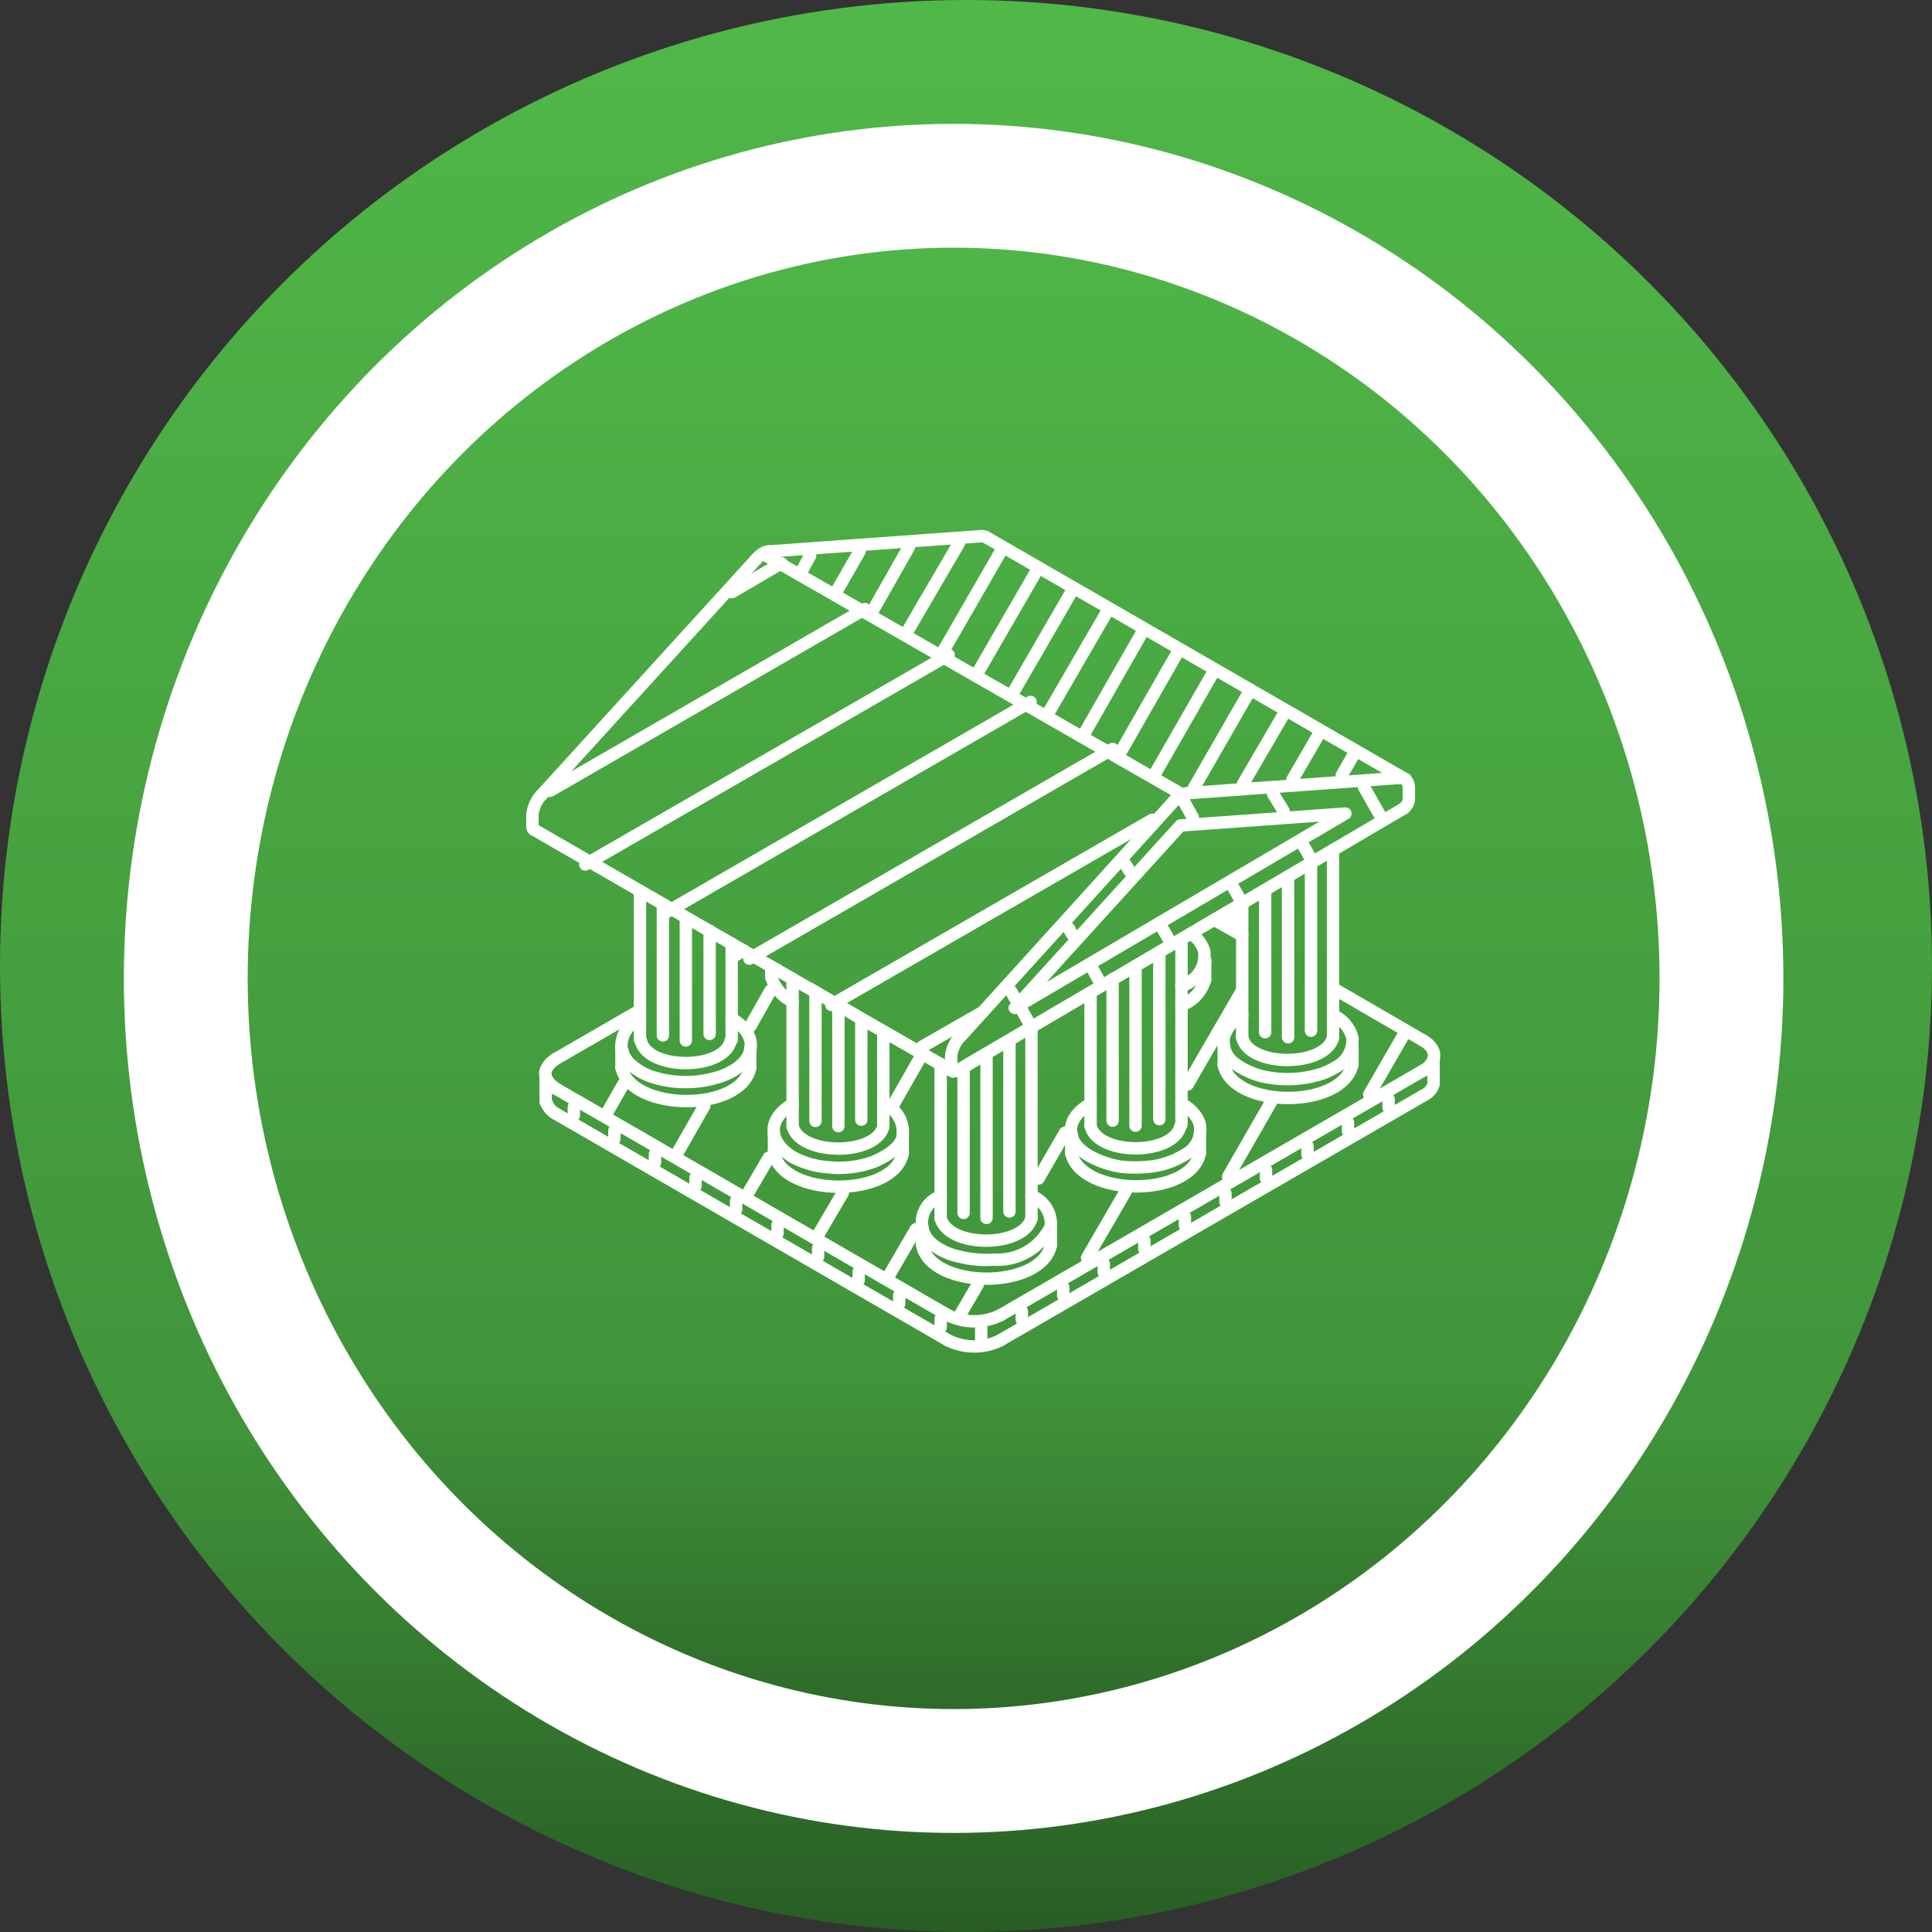 <svg xmlns="http://www.w3.org/2000/svg" xmlns:xlink="http://www.w3.org/1999/xlink" width="78" height="78" viewBox="0 0 78 78">
  <rect x="0" y="0" width="78" height="78" fill="#333333" stroke="none"/>
  <defs>
    <linearGradient id="linear-gradient" x1="0.5" x2="0.5" y2="1" gradientUnits="objectBoundingBox">
      <stop offset="0" stop-color="#50b848"/>
      <stop offset="0.74" stop-color="#40943a"/>
      <stop offset="1" stop-color="#285c24"/>
    </linearGradient>
  </defs>
  <g id="Government" transform="translate(-1 -1)">
    <g id="Group_6612" data-name="Group 6612" transform="translate(1 1.394)">
      <circle id="Ellipse_190" data-name="Ellipse 190" cx="39" cy="39" r="39" transform="translate(0 -0.394)" fill="url(#linear-gradient)"/>
      <g id="Ellipse_193" data-name="Ellipse 193" transform="translate(5 4.606)" stroke="#fff" stroke-width="5" fill="url(#linear-gradient)">
        <ellipse cx="33.5" cy="34.5" rx="33.5" ry="34.5" stroke="none"/>
        <ellipse cx="33.5" cy="34.5" rx="31" ry="32" fill="none"/>
      </g>
    </g>
    <g id="Government-2" data-name="Government">
      <g id="Group_6" data-name="Group 6">
        <line id="Line_398" data-name="Line 398" x1="1.139" y1="0.64" transform="translate(50.013 38.131)" fill="none" stroke="#fff" stroke-linecap="round" stroke-linejoin="round" stroke-width="0.5"/>
        <path id="Path_176" data-name="Path 176" d="M32.037,23.265a.632.632,0,0,0-.249.086.909.909,0,0,0-.249.217" fill="none" stroke="#fff" stroke-linecap="round" stroke-linejoin="round" stroke-width="0.5"/>
        <path id="Path_177" data-name="Path 177" d="M48.41,33.326a1.808,1.808,0,0,1,.321-.25.818.818,0,0,1,.214-.053" fill="none" stroke="#fff" stroke-linecap="round" stroke-linejoin="round" stroke-width="0.5"/>
        <path id="Path_178" data-name="Path 178" d="M55.317,33.845l-13.35,7.847,6.693-7.366Z" fill="none" stroke="#fff" stroke-linecap="round" stroke-linejoin="round" stroke-width="0.5"/>
        <path id="Path_179" data-name="Path 179" d="M58.877,44.753a.6.6,0,0,1-.178.317.792.792,0,0,1-.25.17" fill="none" stroke="#fff" stroke-linecap="round" stroke-linejoin="round" stroke-width="0.5"/>
        <path id="Path_180" data-name="Path 180" d="M23.064,45.525l-.035-.039V44.471" fill="none" stroke="#fff" stroke-linecap="round" stroke-linejoin="round" stroke-width="0.5"/>
        <path id="Path_181" data-name="Path 181" d="M58.452,43.006c.356.2.5.481.427.745a.236.236,0,0,1-.071.142c0,.035-.036.067-.071.1a.81.81,0,0,1-.285.238" fill="none" stroke="#fff" stroke-linecap="round" stroke-linejoin="round" stroke-width="0.5"/>
        <path id="Path_182" data-name="Path 182" d="M23.456,44.959a1.367,1.367,0,0,1-.285-.235c-.036-.035-.036-.071-.071-.1s-.036-.093-.071-.148c-.071-.259.106-.541.427-.733" fill="none" stroke="#fff" stroke-linecap="round" stroke-linejoin="round" stroke-width="0.5"/>
        <path id="Path_183" data-name="Path 183" d="M30.54,39.661,31,39.38h.035" fill="none" stroke="#fff" stroke-linecap="round" stroke-linejoin="round" stroke-width="0.5"/>
        <path id="Path_184" data-name="Path 184" d="M38.977,49.3a1.118,1.118,0,0,0-.364,1.909,2.617,2.617,0,0,0,1.147.529,4.24,4.24,0,0,0,1.365.115,2.378,2.378,0,0,0,2.3-1.35,1.225,1.225,0,0,0-.747-1.211c-.036,0-.036-.006-.036-.006" fill="none" stroke="#fff" stroke-linecap="round" stroke-linejoin="round" stroke-width="0.5"/>
        <path id="Path_185" data-name="Path 185" d="M38.977,43.97v6.218" fill="none" stroke="#fff" stroke-linecap="round" stroke-linejoin="round" stroke-width="0.5"/>
        <path id="Path_186" data-name="Path 186" d="M42.644,50.188V42.465" fill="none" stroke="#fff" stroke-linecap="round" stroke-linejoin="round" stroke-width="0.5"/>
        <path id="Path_187" data-name="Path 187" d="M51.152,42a1.456,1.456,0,0,0-.721.806,1.075,1.075,0,0,0,.365,1.087,3.157,3.157,0,0,0,1.139.552,4.49,4.49,0,0,0,2.443-.1,3.035,3.035,0,0,0,.585-.283A1.218,1.218,0,0,0,55.6,42.9,1.386,1.386,0,0,0,54.853,42c-.035,0-.035-.008-.035-.008" fill="none" stroke="#fff" stroke-linecap="round" stroke-linejoin="round" stroke-width="0.5"/>
        <path id="Path_188" data-name="Path 188" d="M54.818,35.312v7.582" fill="none" stroke="#fff" stroke-linecap="round" stroke-linejoin="round" stroke-width="0.5"/>
        <path id="Path_189" data-name="Path 189" d="M51.152,42.894V37.469" fill="none" stroke="#fff" stroke-linecap="round" stroke-linejoin="round" stroke-width="0.5"/>
        <path id="Path_190" data-name="Path 190" d="M48.7,40.819a1.224,1.224,0,0,0,.213-.117c.036-.015.072-.036.072-.061.035-.014.07-.032.106-.049a1.011,1.011,0,0,0,.285-.252c.036-.043.071-.086.107-.135s.035-.093.071-.136c.036-.093.071-.185.106-.278" fill="none" stroke="#fff" stroke-linecap="round" stroke-linejoin="round" stroke-width="0.5"/>
        <path id="Path_191" data-name="Path 191" d="M49.087,38.687a1.386,1.386,0,0,1,.528.7,1.286,1.286,0,0,1-.919,1.418" fill="none" stroke="#fff" stroke-linecap="round" stroke-linejoin="round" stroke-width="0.5"/>
        <path id="Path_192" data-name="Path 192" d="M32.356,40.143h0v.018" fill="none" stroke="#fff" stroke-linecap="round" stroke-linejoin="round" stroke-width="0.5"/>
        <path id="Path_193" data-name="Path 193" d="M33,45.575c-1.044.606-.993,1.521,0,2.136a3.586,3.586,0,0,0,1.423.413,4.123,4.123,0,0,0,1.852-.22c.412-.176,1.174-.571,1.174-1.119a1.224,1.224,0,0,0-.747-1.21c0-.007,0-.007-.036-.007" fill="none" stroke="#fff" stroke-linecap="round" stroke-linejoin="round" stroke-width="0.5"/>
        <path id="Path_194" data-name="Path 194" d="M33,40.523v5.949" fill="none" stroke="#fff" stroke-linecap="round" stroke-linejoin="round" stroke-width="0.5"/>
        <path id="Path_195" data-name="Path 195" d="M36.661,46.472V42.638" fill="none" stroke="#fff" stroke-linecap="round" stroke-linejoin="round" stroke-width="0.5"/>
        <path id="Path_196" data-name="Path 196" d="M26.838,42.133a1.2,1.2,0,0,0-.748,1.2,1.358,1.358,0,0,0,.285.559,2.419,2.419,0,0,0,1.1.627,3.815,3.815,0,0,0,.569.121,1.18,1.18,0,0,0,.214.025,4.378,4.378,0,0,0,1.922-.238,2.46,2.46,0,0,0,.356-.168" fill="none" stroke="#fff" stroke-linecap="round" stroke-linejoin="round" stroke-width="0.5"/>
        <path id="Path_197" data-name="Path 197" d="M30.54,44.258c1.039-.572,1.026-1.54,0-2.136v-.007" fill="none" stroke="#fff" stroke-linecap="round" stroke-linejoin="round" stroke-width="0.5"/>
        <path id="Path_198" data-name="Path 198" d="M30.54,39.1v3.873l-.036.049" fill="none" stroke="#fff" stroke-linecap="round" stroke-linejoin="round" stroke-width="0.5"/>
        <path id="Path_199" data-name="Path 199" d="M26.873,43.019l-.036-.049v-6" fill="none" stroke="#fff" stroke-linecap="round" stroke-linejoin="round" stroke-width="0.5"/>
        <path id="Path_200" data-name="Path 200" d="M45.029,45.561c-.6.338-.855.787-.783,1.218.074.218.093.516.783.914a3.921,3.921,0,0,0,1.269.416,5.528,5.528,0,0,0,1.045,0,3.36,3.36,0,0,0,1.513-.506,1.124,1.124,0,0,0,.568-1.268,1.441,1.441,0,0,0-.728-.771v-.01" fill="none" stroke="#fff" stroke-linecap="round" stroke-linejoin="round" stroke-width="0.5"/>
        <path id="Path_201" data-name="Path 201" d="M48.7,38.918v7.49l-.036.049" fill="none" stroke="#fff" stroke-linecap="round" stroke-linejoin="round" stroke-width="0.5"/>
        <path id="Path_202" data-name="Path 202" d="M45.029,46.458V41.075" fill="none" stroke="#fff" stroke-linecap="round" stroke-linejoin="round" stroke-width="0.5"/>
        <path id="Path_203" data-name="Path 203" d="M40.829,43.539l-.927.549-.285.153" fill="none" stroke="#fff" stroke-linecap="round" stroke-linejoin="round" stroke-width="0.5"/>
        <path id="Path_204" data-name="Path 204" d="M39.44,44.233l-.463-.264-2.316-1.331-.89-.505-.569-.344-.356-.2-.926-.545-.213-.125" fill="none" stroke="#fff" stroke-linecap="round" stroke-linejoin="round" stroke-width="0.5"/>
        <line id="Line_399" data-name="Line 399" x1="16.91" y1="9.758" transform="translate(40.829 22.699)" fill="none" stroke="#fff" stroke-linecap="round" stroke-linejoin="round" stroke-width="0.5"/>
        <path id="Path_205" data-name="Path 205" d="M40.829,22.7a.351.351,0,0,0-.214-.053" fill="none" stroke="#fff" stroke-linecap="round" stroke-linejoin="round" stroke-width="0.5"/>
        <line id="Line_400" data-name="Line 400" x1="8.579" y2="0.619" transform="translate(32.035 22.646)" fill="none" stroke="#fff" stroke-linecap="round" stroke-linejoin="round" stroke-width="0.5"/>
        <line id="Line_401" data-name="Line 401" x1="8.65" y2="9.498" transform="translate(22.886 23.568)" fill="none" stroke="#fff" stroke-linecap="round" stroke-linejoin="round" stroke-width="0.5"/>
        <path id="Path_206" data-name="Path 206" d="M22.888,33.066a1.344,1.344,0,0,0-.393.861" fill="none" stroke="#fff" stroke-linecap="round" stroke-linejoin="round" stroke-width="0.5"/>
        <line id="Line_402" data-name="Line 402" y2="0.438" transform="translate(22.495 33.927)" fill="none" stroke="#fff" stroke-linecap="round" stroke-linejoin="round" stroke-width="0.5"/>
        <path id="Path_207" data-name="Path 207" d="M22.5,34.365a.119.119,0,0,0,.071.135" fill="none" stroke="#fff" stroke-linecap="round" stroke-linejoin="round" stroke-width="0.5"/>
        <line id="Line_403" data-name="Line 403" x2="16.91" y2="9.758" transform="translate(22.566 34.5)" fill="none" stroke="#fff" stroke-linecap="round" stroke-linejoin="round" stroke-width="0.5"/>
        <path id="Path_208" data-name="Path 208" d="M39.475,44.258c-.071-.043-.071-.068-.071-.135" fill="none" stroke="#fff" stroke-linecap="round" stroke-linejoin="round" stroke-width="0.5"/>
        <line id="Line_404" data-name="Line 404" y1="0.434" transform="translate(39.404 43.688)" fill="none" stroke="#fff" stroke-linecap="round" stroke-linejoin="round" stroke-width="0.5"/>
        <path id="Path_209" data-name="Path 209" d="M39.4,43.688a1.328,1.328,0,0,1,.394-.861" fill="none" stroke="#fff" stroke-linecap="round" stroke-linejoin="round" stroke-width="0.5"/>
        <line id="Line_405" data-name="Line 405" y1="9.501" x2="8.614" transform="translate(39.796 33.326)" fill="none" stroke="#fff" stroke-linecap="round" stroke-linejoin="round" stroke-width="0.5"/>
        <line id="Line_406" data-name="Line 406" y1="0.619" x2="8.579" transform="translate(48.945 32.404)" fill="none" stroke="#fff" stroke-linecap="round" stroke-linejoin="round" stroke-width="0.5"/>
        <path id="Path_210" data-name="Path 210" d="M57.524,32.4a.483.483,0,0,1,.214.053" fill="none" stroke="#fff" stroke-linecap="round" stroke-linejoin="round" stroke-width="0.5"/>
        <line id="Line_407" data-name="Line 407" y1="10.598" x2="18.049" transform="translate(39.617 33.642)" fill="none" stroke="#fff" stroke-linecap="round" stroke-linejoin="round" stroke-width="0.5"/>
        <path id="Path_211" data-name="Path 211" d="M57.665,33.642a.52.52,0,0,0,.214-.373" fill="none" stroke="#fff" stroke-linecap="round" stroke-linejoin="round" stroke-width="0.5"/>
        <line id="Line_408" data-name="Line 408" y1="0.434" transform="translate(57.88 32.834)" fill="none" stroke="#fff" stroke-linecap="round" stroke-linejoin="round" stroke-width="0.5"/>
        <path id="Path_212" data-name="Path 212" d="M57.88,32.834c0-.285-.142-.443-.356-.43" fill="none" stroke="#fff" stroke-linecap="round" stroke-linejoin="round" stroke-width="0.5"/>
        <path id="Path_213" data-name="Path 213" d="M32.037,23.265a.632.632,0,0,0-.249.086" fill="none" stroke="#fff" stroke-linecap="round" stroke-linejoin="round" stroke-width="0.5"/>
        <line id="Line_409" data-name="Line 409" x2="16.945" y2="9.726" transform="translate(31.786 23.351)" fill="none" stroke="#fff" stroke-linecap="round" stroke-linejoin="round" stroke-width="0.5"/>
        <line id="Line_410" data-name="Line 410" y2="1.011" transform="translate(58.877 43.742)" fill="none" stroke="#fff" stroke-linecap="round" stroke-linejoin="round" stroke-width="0.5"/>
        <line id="Line_411" data-name="Line 411" x1="17.051" y2="9.864" transform="translate(41.398 45.24)" fill="none" stroke="#fff" stroke-linecap="round" stroke-linejoin="round" stroke-width="0.5"/>
        <path id="Path_214" data-name="Path 214" d="M41.4,55.107a2.389,2.389,0,0,1-2.136,0" fill="none" stroke="#fff" stroke-linecap="round" stroke-linejoin="round" stroke-width="0.5"/>
        <line id="Line_412" data-name="Line 412" x1="15.806" y1="9.134" transform="translate(23.456 45.971)" fill="none" stroke="#fff" stroke-linecap="round" stroke-linejoin="round" stroke-width="0.5"/>
        <path id="Path_215" data-name="Path 215" d="M23.456,45.971a.854.854,0,0,1-.394-.443" fill="none" stroke="#fff" stroke-linecap="round" stroke-linejoin="round" stroke-width="0.5"/>
        <path id="Path_216" data-name="Path 216" d="M23.029,44.471a.94.94,0,0,0,.427.488" fill="none" stroke="#fff" stroke-linecap="round" stroke-linejoin="round" stroke-width="0.5"/>
        <line id="Line_413" data-name="Line 413" x2="15.806" y2="9.135" transform="translate(23.456 44.959)" fill="none" stroke="#fff" stroke-linecap="round" stroke-linejoin="round" stroke-width="0.5"/>
        <path id="Path_217" data-name="Path 217" d="M39.262,54.094a2.4,2.4,0,0,0,2.136,0" fill="none" stroke="#fff" stroke-linecap="round" stroke-linejoin="round" stroke-width="0.5"/>
        <line id="Line_414" data-name="Line 414" y1="9.868" x2="17.051" transform="translate(41.398 44.226)" fill="none" stroke="#fff" stroke-linecap="round" stroke-linejoin="round" stroke-width="0.5"/>
        <path id="Path_218" data-name="Path 218" d="M58.452,44.226a.805.805,0,0,0,.427-.484" fill="none" stroke="#fff" stroke-linecap="round" stroke-linejoin="round" stroke-width="0.5"/>
        <line id="Line_415" data-name="Line 415" x2="3.631" y2="2.107" transform="translate(54.818 40.897)" fill="none" stroke="#fff" stroke-linecap="round" stroke-linejoin="round" stroke-width="0.5"/>
        <line id="Line_416" data-name="Line 416" y1="1.955" x2="3.382" transform="translate(23.456 41.787)" fill="none" stroke="#fff" stroke-linecap="round" stroke-linejoin="round" stroke-width="0.5"/>
        <line id="Line_417" data-name="Line 417" y2="0.765" transform="translate(38.229 50.502)" fill="none" stroke="#fff" stroke-linecap="round" stroke-linejoin="round" stroke-width="0.5"/>
        <path id="Path_219" data-name="Path 219" d="M38.229,51.267c.356,1.791,4.806,1.827,5.2,0" fill="none" stroke="#fff" stroke-linecap="round" stroke-linejoin="round" stroke-width="0.5"/>
        <line id="Line_418" data-name="Line 418" y1="0.765" transform="translate(43.427 50.502)" fill="none" stroke="#fff" stroke-linecap="round" stroke-linejoin="round" stroke-width="0.5"/>
        <line id="Line_419" data-name="Line 419" y1="0.067" transform="translate(38.229 50.502)" fill="none" stroke="#fff" stroke-linecap="round" stroke-linejoin="round" stroke-width="0.5"/>
        <path id="Path_220" data-name="Path 220" d="M38.977,50.188c.321,1.2,3.345,1.2,3.667,0" fill="none" stroke="#fff" stroke-linecap="round" stroke-linejoin="round" stroke-width="0.5"/>
        <line id="Line_420" data-name="Line 420" y1="6.9" transform="translate(41.754 43.012)" fill="none" stroke="#fff" stroke-linecap="round" stroke-linejoin="round" stroke-width="0.5"/>
        <line id="Line_421" data-name="Line 421" y1="6.632" transform="translate(40.829 43.539)" fill="none" stroke="#fff" stroke-linecap="round" stroke-linejoin="round" stroke-width="0.5"/>
        <line id="Line_422" data-name="Line 422" y2="5.881" transform="translate(39.902 44.087)" fill="none" stroke="#fff" stroke-linecap="round" stroke-linejoin="round" stroke-width="0.5"/>
        <line id="Line_423" data-name="Line 423" y2="0.769" transform="translate(50.405 43.204)" fill="none" stroke="#fff" stroke-linecap="round" stroke-linejoin="round" stroke-width="0.5"/>
        <path id="Path_221" data-name="Path 221" d="M50.4,43.973c.355,1.787,4.805,1.826,5.2,0" fill="none" stroke="#fff" stroke-linecap="round" stroke-linejoin="round" stroke-width="0.5"/>
        <line id="Line_424" data-name="Line 424" y1="0.769" transform="translate(55.602 43.204)" fill="none" stroke="#fff" stroke-linecap="round" stroke-linejoin="round" stroke-width="0.5"/>
        <line id="Line_425" data-name="Line 425" y1="0.075" transform="translate(50.405 43.204)" fill="none" stroke="#fff" stroke-linecap="round" stroke-linejoin="round" stroke-width="0.5"/>
        <path id="Path_222" data-name="Path 222" d="M54.818,42.894c-.32,1.2-3.381,1.2-3.666,0" fill="none" stroke="#fff" stroke-linecap="round" stroke-linejoin="round" stroke-width="0.5"/>
        <line id="Line_426" data-name="Line 426" y2="6.778" transform="translate(53.929 35.835)" fill="none" stroke="#fff" stroke-linecap="round" stroke-linejoin="round" stroke-width="0.5"/>
        <line id="Line_427" data-name="Line 427" y1="6.49" transform="translate(53.003 36.387)" fill="none" stroke="#fff" stroke-linecap="round" stroke-linejoin="round" stroke-width="0.5"/>
        <line id="Line_428" data-name="Line 428" y1="5.745" transform="translate(52.077 36.928)" fill="none" stroke="#fff" stroke-linecap="round" stroke-linejoin="round" stroke-width="0.5"/>
        <line id="Line_429" data-name="Line 429" y2="0.758" transform="translate(49.656 39.79)" fill="none" stroke="#fff" stroke-linecap="round" stroke-linejoin="round" stroke-width="0.5"/>
        <path id="Path_223" data-name="Path 223" d="M49.656,40.547a1.571,1.571,0,0,1-.96,1.042" fill="none" stroke="#fff" stroke-linecap="round" stroke-linejoin="round" stroke-width="0.5"/>
        <line id="Line_430" data-name="Line 430" y2="0.424" transform="translate(32.142 40.025)" fill="none" stroke="#fff" stroke-linecap="round" stroke-linejoin="round" stroke-width="0.5"/>
        <path id="Path_224" data-name="Path 224" d="M32.142,40.448a1.584,1.584,0,0,0,.855.984" fill="none" stroke="#fff" stroke-linecap="round" stroke-linejoin="round" stroke-width="0.5"/>
        <line id="Line_431" data-name="Line 431" y2="0.765" transform="translate(32.248 46.789)" fill="none" stroke="#fff" stroke-linecap="round" stroke-linejoin="round" stroke-width="0.5"/>
        <path id="Path_225" data-name="Path 225" d="M32.248,47.554c.357,1.791,4.842,1.826,5.2,0" fill="none" stroke="#fff" stroke-linecap="round" stroke-linejoin="round" stroke-width="0.5"/>
        <line id="Line_432" data-name="Line 432" y1="0.765" transform="translate(37.446 46.789)" fill="none" stroke="#fff" stroke-linecap="round" stroke-linejoin="round" stroke-width="0.5"/>
        <line id="Line_433" data-name="Line 433" y1="0.071" transform="translate(32.248 46.789)" fill="none" stroke="#fff" stroke-linecap="round" stroke-linejoin="round" stroke-width="0.5"/>
        <path id="Path_226" data-name="Path 226" d="M33,46.472c.32,1.2,3.381,1.2,3.666,0" fill="none" stroke="#fff" stroke-linecap="round" stroke-linejoin="round" stroke-width="0.5"/>
        <line id="Line_434" data-name="Line 434" y1="4.072" transform="translate(35.773 42.133)" fill="none" stroke="#fff" stroke-linecap="round" stroke-linejoin="round" stroke-width="0.5"/>
        <line id="Line_435" data-name="Line 435" y1="4.874" transform="translate(34.848 41.591)" fill="none" stroke="#fff" stroke-linecap="round" stroke-linejoin="round" stroke-width="0.5"/>
        <line id="Line_436" data-name="Line 436" y2="5.208" transform="translate(33.922 41.047)" fill="none" stroke="#fff" stroke-linecap="round" stroke-linejoin="round" stroke-width="0.5"/>
        <line id="Line_437" data-name="Line 437" y2="0.769" transform="translate(26.09 43.332)" fill="none" stroke="#fff" stroke-linecap="round" stroke-linejoin="round" stroke-width="0.5"/>
        <path id="Path_227" data-name="Path 227" d="M26.09,44.1c.394,1.788,4.842,1.823,5.2,0" fill="none" stroke="#fff" stroke-linecap="round" stroke-linejoin="round" stroke-width="0.5"/>
        <line id="Line_438" data-name="Line 438" y1="0.769" transform="translate(31.288 43.332)" fill="none" stroke="#fff" stroke-linecap="round" stroke-linejoin="round" stroke-width="0.5"/>
        <line id="Line_439" data-name="Line 439" x1="0.035" y1="0.071" transform="translate(26.09 43.332)" fill="none" stroke="#fff" stroke-linecap="round" stroke-linejoin="round" stroke-width="0.5"/>
        <path id="Path_228" data-name="Path 228" d="M30.5,43.019c-.284,1.2-3.345,1.2-3.63,0" fill="none" stroke="#fff" stroke-linecap="round" stroke-linejoin="round" stroke-width="0.5"/>
        <line id="Line_440" data-name="Line 440" y1="4.165" transform="translate(29.65 38.577)" fill="none" stroke="#fff" stroke-linecap="round" stroke-linejoin="round" stroke-width="0.5"/>
        <line id="Line_441" data-name="Line 441" y1="4.958" transform="translate(28.689 38.046)" fill="none" stroke="#fff" stroke-linecap="round" stroke-linejoin="round" stroke-width="0.5"/>
        <line id="Line_442" data-name="Line 442" y1="5.301" transform="translate(27.763 37.501)" fill="none" stroke="#fff" stroke-linecap="round" stroke-linejoin="round" stroke-width="0.5"/>
        <line id="Line_443" data-name="Line 443" y2="0.765" transform="translate(44.246 46.775)" fill="none" stroke="#fff" stroke-linecap="round" stroke-linejoin="round" stroke-width="0.5"/>
        <path id="Path_229" data-name="Path 229" d="M44.246,47.54c.393,1.791,4.841,1.827,5.2,0" fill="none" stroke="#fff" stroke-linecap="round" stroke-linejoin="round" stroke-width="0.5"/>
        <line id="Line_444" data-name="Line 444" y1="0.765" transform="translate(49.443 46.775)" fill="none" stroke="#fff" stroke-linecap="round" stroke-linejoin="round" stroke-width="0.5"/>
        <line id="Line_445" data-name="Line 445" x1="0.036" y1="0.071" transform="translate(44.246 46.775)" fill="none" stroke="#fff" stroke-linecap="round" stroke-linejoin="round" stroke-width="0.5"/>
        <path id="Path_230" data-name="Path 230" d="M48.66,46.458c-.285,1.207-3.344,1.2-3.631,0" fill="none" stroke="#fff" stroke-linecap="round" stroke-linejoin="round" stroke-width="0.5"/>
        <line id="Line_446" data-name="Line 446" y2="6.75" transform="translate(47.805 39.434)" fill="none" stroke="#fff" stroke-linecap="round" stroke-linejoin="round" stroke-width="0.5"/>
        <line id="Line_447" data-name="Line 447" y2="6.454" transform="translate(46.844 39.993)" fill="none" stroke="#fff" stroke-linecap="round" stroke-linejoin="round" stroke-width="0.5"/>
        <line id="Line_448" data-name="Line 448" y2="5.71" transform="translate(45.919 40.534)" fill="none" stroke="#fff" stroke-linecap="round" stroke-linejoin="round" stroke-width="0.5"/>
        <line id="Line_449" data-name="Line 449" x1="0.214" y1="0.385" transform="translate(42.287 41.837)" fill="none" stroke="#fff" stroke-linecap="round" stroke-linejoin="round" stroke-width="0.5"/>
        <line id="Line_450" data-name="Line 450" x1="0.142" y1="0.26" transform="translate(41.825 41.026)" fill="none" stroke="#fff" stroke-linecap="round" stroke-linejoin="round" stroke-width="0.5"/>
        <line id="Line_451" data-name="Line 451" x1="0.214" y1="0.385" transform="translate(45.135 40.167)" fill="none" stroke="#fff" stroke-linecap="round" stroke-linejoin="round" stroke-width="0.5"/>
        <line id="Line_452" data-name="Line 452" x1="0.142" y1="0.256" transform="translate(44.139 38.462)" fill="none" stroke="#fff" stroke-linecap="round" stroke-linejoin="round" stroke-width="0.5"/>
        <line id="Line_453" data-name="Line 453" x1="0.214" y1="0.37" transform="translate(47.948 38.512)" fill="none" stroke="#fff" stroke-linecap="round" stroke-linejoin="round" stroke-width="0.5"/>
        <line id="Line_454" data-name="Line 454" x1="0.142" y1="0.245" transform="translate(46.453 35.917)" fill="none" stroke="#fff" stroke-linecap="round" stroke-linejoin="round" stroke-width="0.5"/>
        <line id="Line_455" data-name="Line 455" x1="0.213" y1="0.37" transform="translate(50.796 36.839)" fill="none" stroke="#fff" stroke-linecap="round" stroke-linejoin="round" stroke-width="0.5"/>
        <line id="Line_456" data-name="Line 456" x1="0.356" y1="0.641" transform="translate(48.803 33.368)" fill="none" stroke="#fff" stroke-linecap="round" stroke-linejoin="round" stroke-width="0.5"/>
        <line id="Line_457" data-name="Line 457" x1="0.213" y1="0.366" transform="translate(53.644 35.181)" fill="none" stroke="#fff" stroke-linecap="round" stroke-linejoin="round" stroke-width="0.5"/>
        <line id="Line_458" data-name="Line 458" x1="0.427" y1="0.697" transform="translate(52.398 33.052)" fill="none" stroke="#fff" stroke-linecap="round" stroke-linejoin="round" stroke-width="0.5"/>
        <line id="Line_459" data-name="Line 459" x1="0.64" y1="1.125" transform="translate(56.065 32.774)" fill="none" stroke="#fff" stroke-linecap="round" stroke-linejoin="round" stroke-width="0.5"/>
        <line id="Line_460" data-name="Line 460" x1="2.429" y2="1.39" transform="translate(38.229 41.867)" fill="none" stroke="#fff" stroke-linecap="round" stroke-linejoin="round" stroke-width="0.5"/>
        <line id="Line_461" data-name="Line 461" x1="12.958" y2="7.476" transform="translate(34.563 34.094)" fill="none" stroke="#fff" stroke-linecap="round" stroke-linejoin="round" stroke-width="0.5"/>
        <line id="Line_462" data-name="Line 462" x1="14.667" y2="8.469" transform="translate(31.252 31.236)" fill="none" stroke="#fff" stroke-linecap="round" stroke-linejoin="round" stroke-width="0.5"/>
        <line id="Line_463" data-name="Line 463" x1="14.667" y2="8.465" transform="translate(27.942 29.339)" fill="none" stroke="#fff" stroke-linecap="round" stroke-linejoin="round" stroke-width="0.5"/>
        <line id="Line_464" data-name="Line 464" x1="14.667" y2="8.455" transform="translate(24.631 27.444)" fill="none" stroke="#fff" stroke-linecap="round" stroke-linejoin="round" stroke-width="0.5"/>
        <line id="Line_465" data-name="Line 465" x1="12.709" y2="7.337" transform="translate(23.207 25.59)" fill="none" stroke="#fff" stroke-linecap="round" stroke-linejoin="round" stroke-width="0.5"/>
        <line id="Line_466" data-name="Line 466" x1="1.999" y2="1.168" transform="translate(30.549 23.738)" fill="none" stroke="#fff" stroke-linecap="round" stroke-linejoin="round" stroke-width="0.5"/>
        <line id="Line_467" data-name="Line 467" x1="0.427" y2="0.744" transform="translate(55.174 31.549)" fill="none" stroke="#fff" stroke-linecap="round" stroke-linejoin="round" stroke-width="0.5"/>
        <line id="Line_468" data-name="Line 468" x1="1.032" y2="1.776" transform="translate(53.181 30.695)" fill="none" stroke="#fff" stroke-linecap="round" stroke-linejoin="round" stroke-width="0.5"/>
        <line id="Line_469" data-name="Line 469" x1="1.638" y2="2.809" transform="translate(51.187 29.837)" fill="none" stroke="#fff" stroke-linecap="round" stroke-linejoin="round" stroke-width="0.5"/>
        <line id="Line_470" data-name="Line 470" x1="2.208" y2="3.841" transform="translate(49.194 28.983)" fill="none" stroke="#fff" stroke-linecap="round" stroke-linejoin="round" stroke-width="0.5"/>
        <line id="Line_471" data-name="Line 471" x1="2.349" y2="4.094" transform="translate(47.628 28.149)" fill="none" stroke="#fff" stroke-linecap="round" stroke-linejoin="round" stroke-width="0.5"/>
        <line id="Line_472" data-name="Line 472" x1="2.35" y2="4.109" transform="translate(46.203 27.323)" fill="none" stroke="#fff" stroke-linecap="round" stroke-linejoin="round" stroke-width="0.5"/>
        <line id="Line_473" data-name="Line 473" x1="2.349" y2="4.109" transform="translate(44.779 26.505)" fill="none" stroke="#fff" stroke-linecap="round" stroke-linejoin="round" stroke-width="0.5"/>
        <line id="Line_474" data-name="Line 474" x1="2.385" y2="4.112" transform="translate(43.32 25.679)" fill="none" stroke="#fff" stroke-linecap="round" stroke-linejoin="round" stroke-width="0.5"/>
        <line id="Line_475" data-name="Line 475" x1="2.385" y2="4.122" transform="translate(41.896 24.853)" fill="none" stroke="#fff" stroke-linecap="round" stroke-linejoin="round" stroke-width="0.5"/>
        <line id="Line_476" data-name="Line 476" x1="2.385" y2="4.126" transform="translate(40.472 24.034)" fill="none" stroke="#fff" stroke-linecap="round" stroke-linejoin="round" stroke-width="0.5"/>
        <line id="Line_477" data-name="Line 477" x1="2.385" y2="4.133" transform="translate(39.048 23.212)" fill="none" stroke="#fff" stroke-linecap="round" stroke-linejoin="round" stroke-width="0.5"/>
        <line id="Line_478" data-name="Line 478" x1="2.1" y2="3.595" transform="translate(37.624 22.913)" fill="none" stroke="#fff" stroke-linecap="round" stroke-linejoin="round" stroke-width="0.5"/>
        <line id="Line_479" data-name="Line 479" x1="1.46" y2="2.571" transform="translate(36.236 23.084)" fill="none" stroke="#fff" stroke-linecap="round" stroke-linejoin="round" stroke-width="0.5"/>
        <line id="Line_480" data-name="Line 480" x1="0.89" y2="1.549" transform="translate(34.812 23.258)" fill="none" stroke="#fff" stroke-linecap="round" stroke-linejoin="round" stroke-width="0.5"/>
        <line id="Line_481" data-name="Line 481" x1="0.285" y2="0.527" transform="translate(33.423 23.429)" fill="none" stroke="#fff" stroke-linecap="round" stroke-linejoin="round" stroke-width="0.5"/>
        <path id="Path_231" data-name="Path 231" d="M50.867,38.263l-.249-.138.249-.143Z" fill="none" stroke="#fff" stroke-linecap="round" stroke-linejoin="round" stroke-width="0.5"/>
        <line id="Line_482" data-name="Line 482" x1="1.389" y2="2.406" transform="translate(56.278 42.784)" fill="none" stroke="#fff" stroke-linecap="round" stroke-linejoin="round" stroke-width="0.5"/>
        <line id="Line_483" data-name="Line 483" x1="1.744" y2="3.033" transform="translate(50.583 45.472)" fill="none" stroke="#fff" stroke-linecap="round" stroke-linejoin="round" stroke-width="0.5"/>
        <line id="Line_484" data-name="Line 484" x1="2.136" y2="3.683" transform="translate(48.945 41.101)" fill="none" stroke="#fff" stroke-linecap="round" stroke-linejoin="round" stroke-width="0.5"/>
        <line id="Line_485" data-name="Line 485" x1="1.567" y2="2.698" transform="translate(44.887 49.085)" fill="none" stroke="#fff" stroke-linecap="round" stroke-linejoin="round" stroke-width="0.5"/>
        <line id="Line_486" data-name="Line 486" x1="1.068" y2="1.847" transform="translate(42.928 46.732)" fill="none" stroke="#fff" stroke-linecap="round" stroke-linejoin="round" stroke-width="0.5"/>
        <line id="Line_487" data-name="Line 487" x1="0.676" y2="1.157" transform="translate(39.796 52.866)" fill="none" stroke="#fff" stroke-linecap="round" stroke-linejoin="round" stroke-width="0.5"/>
        <line id="Line_488" data-name="Line 488" x1="1.068" y2="1.826" transform="translate(36.913 50.626)" fill="none" stroke="#fff" stroke-linecap="round" stroke-linejoin="round" stroke-width="0.5"/>
        <line id="Line_489" data-name="Line 489" x1="1.032" y2="1.809" transform="translate(37.09 43.749)" fill="none" stroke="#fff" stroke-linecap="round" stroke-linejoin="round" stroke-width="0.5"/>
        <line id="Line_490" data-name="Line 490" x1="0.961" y2="1.638" transform="translate(34.065 49.156)" fill="none" stroke="#fff" stroke-linecap="round" stroke-linejoin="round" stroke-width="0.5"/>
        <line id="Line_491" data-name="Line 491" x1="0.819" y2="1.399" transform="translate(31.217 47.743)" fill="none" stroke="#fff" stroke-linecap="round" stroke-linejoin="round" stroke-width="0.5"/>
        <line id="Line_492" data-name="Line 492" x1="0.819" y2="1.449" transform="translate(31.288 40.99)" fill="none" stroke="#fff" stroke-linecap="round" stroke-linejoin="round" stroke-width="0.5"/>
        <line id="Line_493" data-name="Line 493" x1="1.068" y2="1.869" transform="translate(28.369 45.643)" fill="none" stroke="#fff" stroke-linecap="round" stroke-linejoin="round" stroke-width="0.5"/>
        <line id="Line_494" data-name="Line 494" x1="0.606" y2="1.064" transform="translate(25.556 44.778)" fill="none" stroke="#fff" stroke-linecap="round" stroke-linejoin="round" stroke-width="0.5"/>
        <line id="Line_495" data-name="Line 495" y1="0.331" transform="translate(24.168 45.696)" fill="none" stroke="#fff" stroke-linecap="round" stroke-linejoin="round" stroke-width="0.5"/>
        <line id="Line_496" data-name="Line 496" y1="0.335" transform="translate(25.805 46.643)" fill="none" stroke="#fff" stroke-linecap="round" stroke-linejoin="round" stroke-width="0.5"/>
        <line id="Line_497" data-name="Line 497" y1="0.338" transform="translate(27.443 47.59)" fill="none" stroke="#fff" stroke-linecap="round" stroke-linejoin="round" stroke-width="0.5"/>
        <line id="Line_498" data-name="Line 498" y1="0.335" transform="translate(29.081 48.54)" fill="none" stroke="#fff" stroke-linecap="round" stroke-linejoin="round" stroke-width="0.5"/>
        <line id="Line_499" data-name="Line 499" y1="0.338" transform="translate(30.718 49.487)" fill="none" stroke="#fff" stroke-linecap="round" stroke-linejoin="round" stroke-width="0.5"/>
        <line id="Line_500" data-name="Line 500" y1="0.338" transform="translate(32.392 50.452)" fill="none" stroke="#fff" stroke-linecap="round" stroke-linejoin="round" stroke-width="0.5"/>
        <line id="Line_501" data-name="Line 501" y1="0.338" transform="translate(34.029 51.399)" fill="none" stroke="#fff" stroke-linecap="round" stroke-linejoin="round" stroke-width="0.5"/>
        <line id="Line_502" data-name="Line 502" y1="0.342" transform="translate(35.666 52.346)" fill="none" stroke="#fff" stroke-linecap="round" stroke-linejoin="round" stroke-width="0.5"/>
        <line id="Line_503" data-name="Line 503" y1="0.341" transform="translate(37.304 53.293)" fill="none" stroke="#fff" stroke-linecap="round" stroke-linejoin="round" stroke-width="0.5"/>
        <line id="Line_504" data-name="Line 504" y1="0.345" transform="translate(38.977 54.24)" fill="none" stroke="#fff" stroke-linecap="round" stroke-linejoin="round" stroke-width="0.5"/>
        <line id="Line_505" data-name="Line 505" y1="0.441" transform="translate(40.615 54.614)" fill="none" stroke="#fff" stroke-linecap="round" stroke-linejoin="round" stroke-width="0.5"/>
        <line id="Line_506" data-name="Line 506" y1="0.345" transform="translate(42.252 53.933)" fill="none" stroke="#fff" stroke-linecap="round" stroke-linejoin="round" stroke-width="0.5"/>
        <line id="Line_507" data-name="Line 507" y1="0.341" transform="translate(43.925 52.973)" fill="none" stroke="#fff" stroke-linecap="round" stroke-linejoin="round" stroke-width="0.5"/>
        <line id="Line_508" data-name="Line 508" y1="0.342" transform="translate(45.563 52.025)" fill="none" stroke="#fff" stroke-linecap="round" stroke-linejoin="round" stroke-width="0.5"/>
        <line id="Line_509" data-name="Line 509" y1="0.341" transform="translate(47.2 51.079)" fill="none" stroke="#fff" stroke-linecap="round" stroke-linejoin="round" stroke-width="0.5"/>
        <line id="Line_510" data-name="Line 510" y1="0.341" transform="translate(48.838 50.132)" fill="none" stroke="#fff" stroke-linecap="round" stroke-linejoin="round" stroke-width="0.5"/>
        <line id="Line_511" data-name="Line 511" y1="0.342" transform="translate(50.475 49.181)" fill="none" stroke="#fff" stroke-linecap="round" stroke-linejoin="round" stroke-width="0.5"/>
        <line id="Line_512" data-name="Line 512" y1="0.341" transform="translate(52.113 48.235)" fill="none" stroke="#fff" stroke-linecap="round" stroke-linejoin="round" stroke-width="0.5"/>
        <line id="Line_513" data-name="Line 513" y1="0.345" transform="translate(53.786 47.27)" fill="none" stroke="#fff" stroke-linecap="round" stroke-linejoin="round" stroke-width="0.5"/>
        <line id="Line_514" data-name="Line 514" y1="0.342" transform="translate(55.423 46.322)" fill="none" stroke="#fff" stroke-linecap="round" stroke-linejoin="round" stroke-width="0.5"/>
        <line id="Line_515" data-name="Line 515" y1="0.341" transform="translate(57.061 45.376)" fill="none" stroke="#fff" stroke-linecap="round" stroke-linejoin="round" stroke-width="0.5"/>
      </g>
    </g>
  </g>
</svg>
